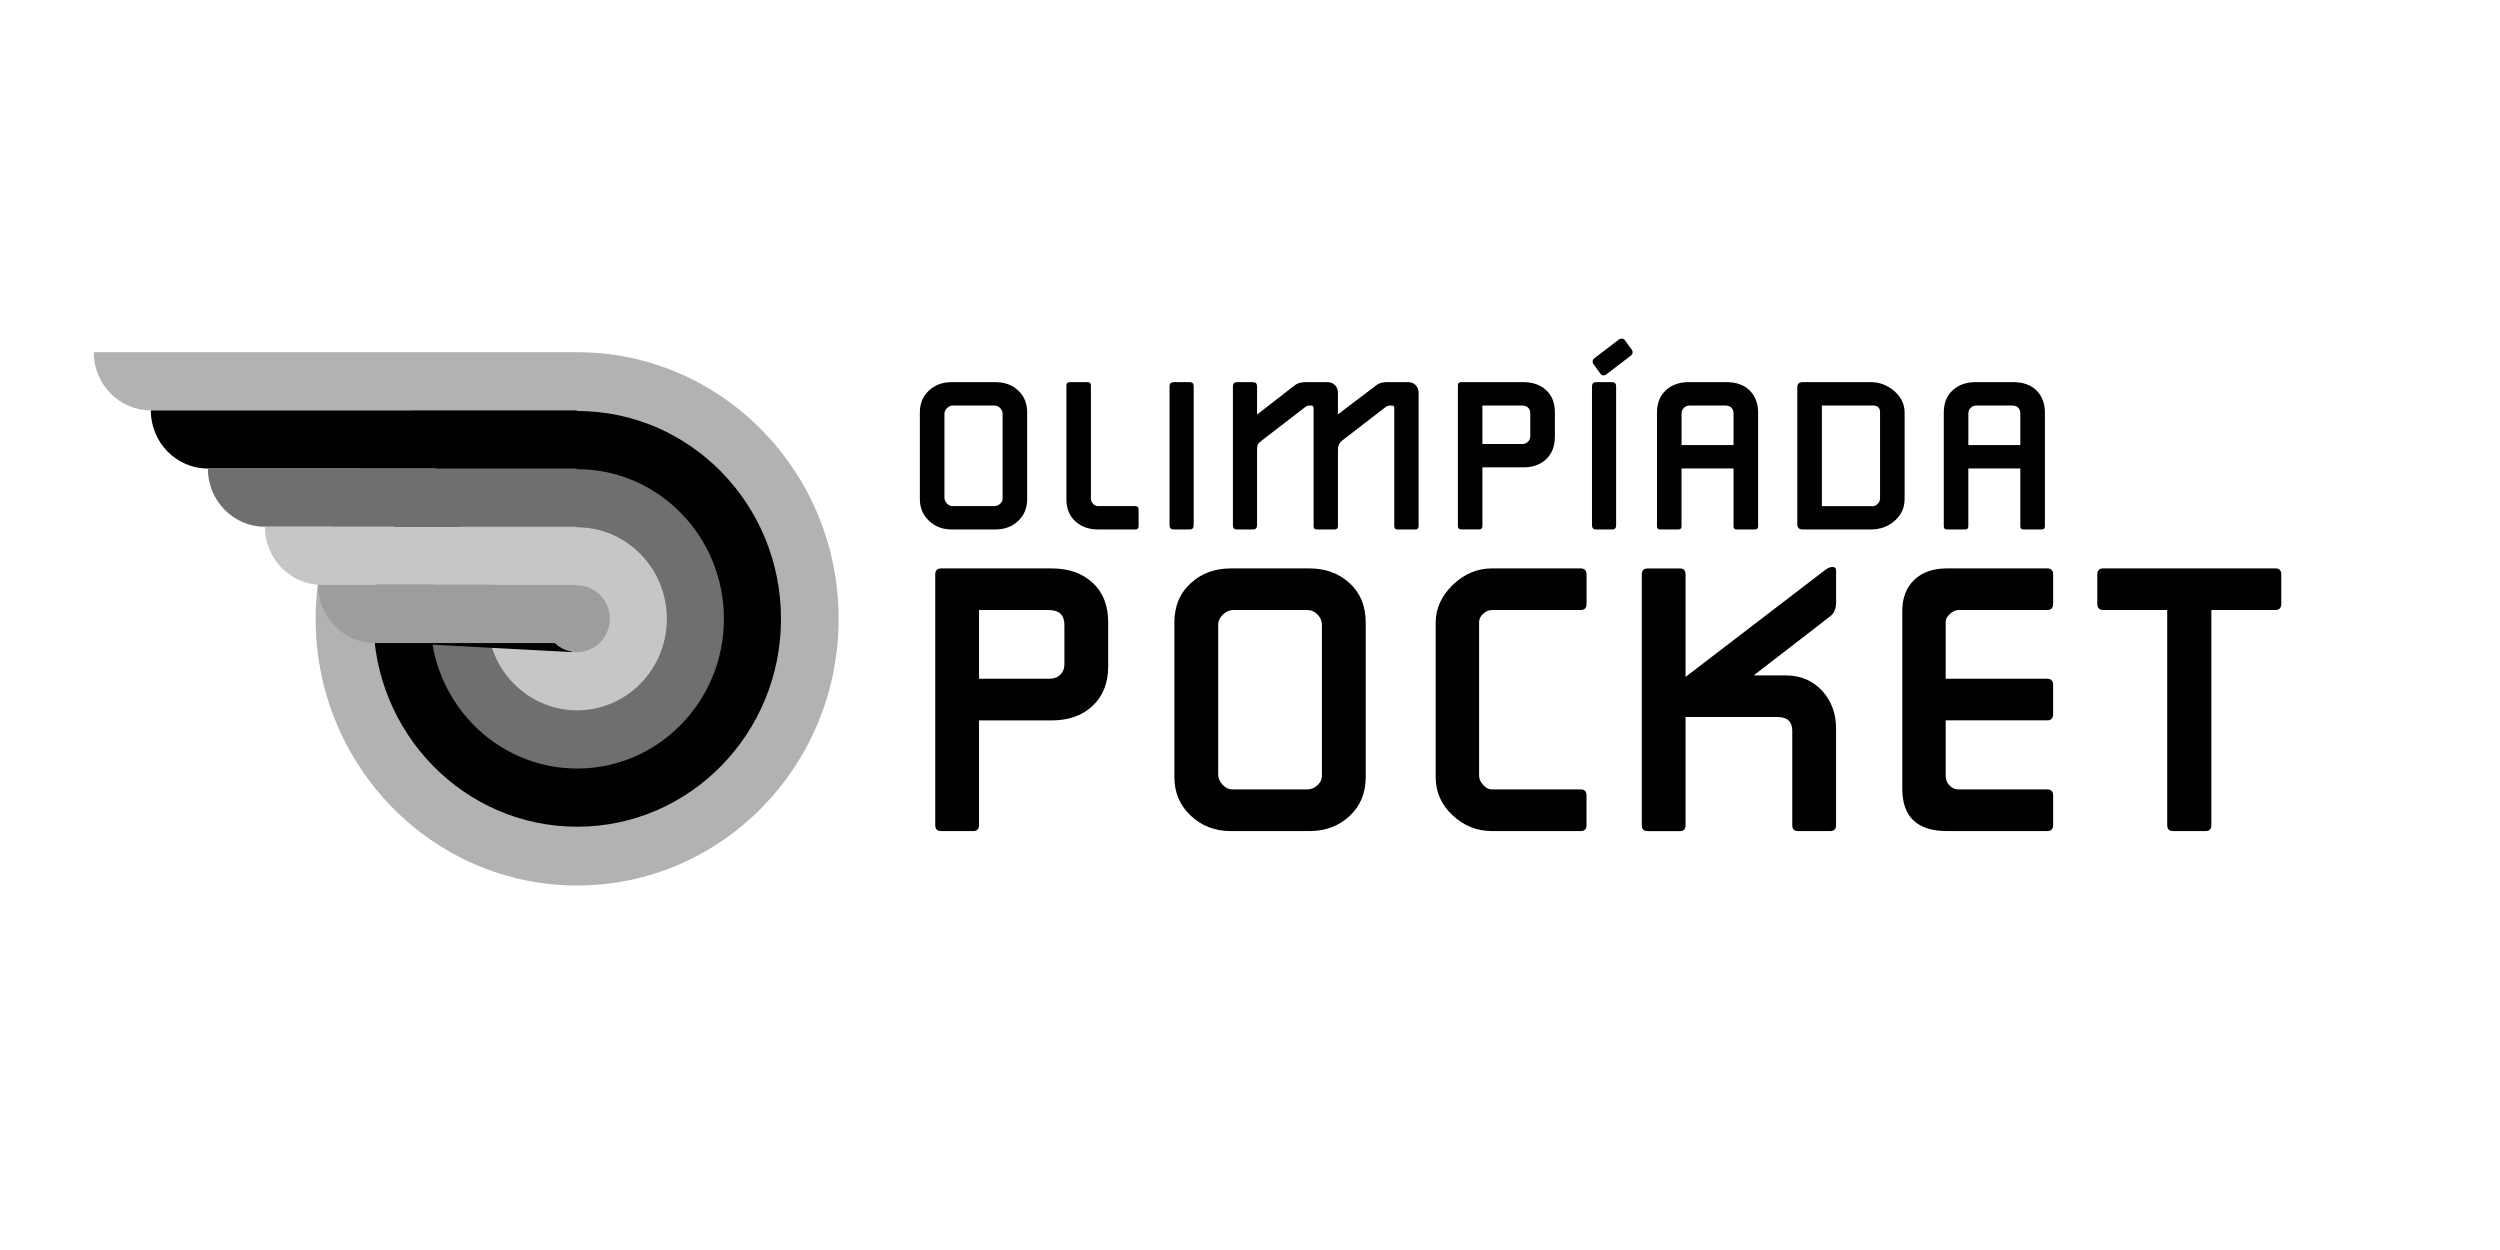 <svg width="160" height="80" viewBox="0 0 160 80" fill="none" xmlns="http://www.w3.org/2000/svg">
<g clip-path="url(#clip0_2520_1904)">
<path d="M36.936 22.54C36.936 22.54 36.921 22.54 36.914 22.54H6C6 24.596 7.636 26.264 9.651 26.264H26.503C22.663 29.39 20.201 34.206 20.201 39.606C20.201 49.032 27.694 56.672 36.936 56.672C46.179 56.672 53.672 49.032 53.672 39.606C53.672 30.181 46.179 22.54 36.936 22.54Z" fill="#B2B2B2"/>
<path d="M36.937 26.303C36.937 26.303 36.922 26.303 36.915 26.303V26.264H9.652C9.652 28.319 11.288 29.987 13.304 29.987H27.927C25.441 32.41 23.894 35.823 23.894 39.606C23.894 46.953 29.734 52.91 36.939 52.91C44.144 52.91 49.984 46.953 49.984 39.606C49.984 32.259 44.144 26.303 36.939 26.303H36.937Z" fill="#010101"/>
<path d="M36.934 30.027C36.934 30.027 36.92 30.027 36.912 30.027V29.987H13.301C13.301 32.043 14.936 33.711 16.952 33.711H29.534C28.286 35.337 27.542 37.382 27.542 39.606C27.542 44.896 31.747 49.186 36.936 49.186C42.125 49.186 46.33 44.898 46.33 39.606C46.33 34.315 42.125 30.027 36.936 30.027H36.934Z" fill="#706F6F"/>
<path d="M36.935 33.749C36.935 33.749 36.921 33.749 36.913 33.749V33.71H16.953C16.953 35.766 18.589 37.433 20.604 37.433H31.602C31.339 38.105 31.193 38.838 31.193 39.606C31.193 42.84 33.764 45.462 36.935 45.462C40.107 45.462 42.678 42.84 42.678 39.606C42.678 36.372 40.107 33.749 36.935 33.749Z" fill="#C6C6C6"/>
<path d="M23.906 41.062L36.625 41.737L36.311 41.157L23.906 41.062Z" fill="#010101"/>
<path d="M36.938 37.473C36.938 37.473 36.923 37.473 36.916 37.473V37.432H20.363C20.363 39.487 21.999 41.155 24.015 41.155H35.506C35.88 41.515 36.382 41.735 36.936 41.735C38.092 41.735 39.028 40.781 39.028 39.602C39.028 38.424 38.092 37.469 36.936 37.469L36.938 37.473Z" fill="#9D9D9C"/>
<path d="M65.738 31.946C65.738 32.52 65.544 32.987 65.156 33.347C64.769 33.706 64.289 33.885 63.717 33.885H60.891C60.328 33.885 59.849 33.701 59.458 33.334C59.067 32.965 58.871 32.503 58.871 31.946V26.397C58.871 25.804 59.074 25.328 59.478 24.97C59.857 24.629 60.328 24.458 60.892 24.458H63.718C64.3 24.458 64.782 24.635 65.164 24.991C65.548 25.344 65.738 25.815 65.738 26.399V31.948V31.946ZM64.167 31.88V26.489C64.167 26.346 64.114 26.222 64.008 26.114C63.903 26.007 63.779 25.953 63.639 25.953H60.972C60.848 25.953 60.73 26.007 60.615 26.114C60.501 26.222 60.444 26.342 60.444 26.476V31.841C60.444 31.984 60.497 32.112 60.603 32.223C60.708 32.334 60.822 32.39 60.946 32.39H63.641C63.774 32.39 63.894 32.341 64.005 32.244C64.115 32.146 64.169 32.025 64.169 31.882L64.167 31.88Z" fill="#010101"/>
<path d="M72.872 33.669C72.872 33.814 72.802 33.885 72.662 33.885H70.284C69.694 33.885 69.215 33.719 68.844 33.386C68.448 33.036 68.25 32.556 68.25 31.944V24.672C68.25 24.529 68.32 24.456 68.46 24.456H69.609C69.749 24.456 69.819 24.528 69.819 24.671V31.931C69.819 32.038 69.863 32.142 69.952 32.24C70.041 32.338 70.15 32.389 70.282 32.389H72.66C72.8 32.389 72.87 32.462 72.87 32.605V33.665L72.872 33.669Z" fill="#010101"/>
<path d="M76.396 33.616C76.396 33.795 76.313 33.885 76.145 33.885H75.115C74.94 33.885 74.851 33.795 74.851 33.616V24.727C74.851 24.548 74.94 24.458 75.115 24.458H76.145C76.313 24.458 76.396 24.548 76.396 24.727V33.616Z" fill="#010101"/>
<path d="M90.79 33.671C90.79 33.814 90.72 33.885 90.58 33.885H89.432C89.299 33.885 89.234 33.814 89.234 33.671V26.154C89.234 26.02 89.19 25.953 89.1 25.953H88.926C88.873 25.953 88.797 25.981 88.699 26.037L85.906 28.189C85.722 28.332 85.629 28.53 85.629 28.782V33.671C85.629 33.814 85.559 33.885 85.417 33.885H84.269C84.136 33.885 84.071 33.814 84.071 33.671V26.154C84.071 26.02 84.027 25.953 83.938 25.953H83.767C83.713 25.953 83.639 25.985 83.541 26.047L80.756 28.191C80.614 28.298 80.529 28.389 80.498 28.46C80.466 28.532 80.451 28.652 80.451 28.823V33.616C80.451 33.795 80.363 33.885 80.187 33.885H79.157C78.989 33.885 78.906 33.795 78.906 33.616V24.727C78.906 24.548 78.989 24.458 79.157 24.458H80.187C80.363 24.458 80.451 24.548 80.451 24.727V26.532L82.881 24.646C83.039 24.52 83.268 24.458 83.567 24.458H84.966C85.16 24.458 85.319 24.524 85.443 24.654C85.566 24.784 85.627 24.944 85.627 25.132V26.519L88.097 24.646C88.265 24.52 88.479 24.458 88.745 24.458H90.144C90.329 24.458 90.484 24.524 90.606 24.654C90.73 24.784 90.79 24.944 90.79 25.132V33.671Z" fill="#010101"/>
<path d="M99.509 27.972C99.509 28.565 99.324 29.036 98.955 29.386C98.586 29.736 98.097 29.911 97.489 29.911H94.874V33.669C94.874 33.812 94.804 33.883 94.663 33.883H93.515C93.375 33.883 93.305 33.812 93.305 33.669V24.672C93.305 24.529 93.375 24.456 93.515 24.456H97.491C98.089 24.456 98.577 24.627 98.951 24.968C99.326 25.309 99.513 25.785 99.513 26.395V27.971L99.509 27.972ZM97.938 27.91V26.485C97.938 26.13 97.748 25.953 97.37 25.953H94.874V28.417H97.41C97.569 28.417 97.696 28.368 97.792 28.27C97.888 28.172 97.938 28.052 97.938 27.91Z" fill="#010101"/>
<path d="M103.432 33.616C103.432 33.795 103.349 33.885 103.181 33.885H102.151C101.975 33.885 101.887 33.795 101.887 33.616V24.727C101.887 24.548 101.975 24.458 102.151 24.458H103.181C103.349 24.458 103.432 24.548 103.432 24.727V33.616ZM104.488 22.543C104.488 22.632 104.451 22.703 104.379 22.756L102.795 23.968C102.751 24.008 102.699 24.027 102.638 24.027C102.551 24.027 102.481 23.991 102.429 23.919L101.986 23.309C101.948 23.264 101.927 23.212 101.927 23.148C101.927 23.057 101.962 22.988 102.033 22.933L103.616 21.724C103.661 21.689 103.718 21.67 103.788 21.67C103.877 21.67 103.941 21.702 103.986 21.764L104.434 22.383C104.469 22.428 104.488 22.481 104.488 22.543Z" fill="#010101"/>
<path d="M112.517 33.684C112.517 33.819 112.45 33.885 112.319 33.885H111.144C111.011 33.885 110.946 33.817 110.946 33.684V29.981H107.618V33.684C107.618 33.819 107.551 33.885 107.42 33.885H106.244C106.111 33.885 106.047 33.817 106.047 33.684V26.397C106.047 25.787 106.244 25.305 106.641 24.955C107.01 24.624 107.49 24.456 108.081 24.456H110.485C111.127 24.456 111.627 24.635 111.983 24.994C112.34 25.354 112.519 25.821 112.519 26.395V33.682L112.517 33.684ZM110.946 28.485V26.485C110.946 26.13 110.761 25.953 110.392 25.953H108.135C107.994 25.953 107.873 26.002 107.771 26.099C107.669 26.197 107.62 26.322 107.62 26.472V28.485H110.948H110.946Z" fill="#010101"/>
<path d="M121.894 31.946C121.894 32.494 121.686 32.953 121.267 33.326C120.848 33.699 120.336 33.885 119.729 33.885H115.358C115.138 33.885 115.027 33.772 115.027 33.548V24.795C115.027 24.571 115.138 24.458 115.358 24.458H119.729C120.292 24.458 120.794 24.648 121.235 25.03C121.675 25.412 121.896 25.872 121.896 26.41V31.946H121.894ZM120.323 31.909V26.384C120.323 26.098 120.174 25.954 119.875 25.954H116.6V32.392H119.888C119.984 32.392 120.082 32.342 120.178 32.238C120.274 32.135 120.323 32.025 120.323 31.909Z" fill="#010101"/>
<path d="M130.872 33.684C130.872 33.819 130.806 33.885 130.675 33.885H129.499C129.366 33.885 129.301 33.817 129.301 33.684V29.981H125.973V33.684C125.973 33.819 125.907 33.885 125.776 33.885H124.6C124.467 33.885 124.402 33.817 124.402 33.684V26.397C124.402 25.787 124.6 25.305 124.997 24.955C125.366 24.624 125.846 24.456 126.437 24.456H128.84C129.482 24.456 129.983 24.635 130.339 24.994C130.695 25.354 130.874 25.821 130.874 26.395V33.682L130.872 33.684ZM129.301 28.485V26.485C129.301 26.13 129.117 25.953 128.748 25.953H126.49C126.35 25.953 126.228 26.002 126.126 26.099C126.025 26.197 125.975 26.322 125.975 26.472V28.485H129.303H129.301Z" fill="#010101"/>
<path d="M70.924 42.645C70.924 43.702 70.593 44.543 69.934 45.168C69.275 45.793 68.404 46.105 67.32 46.105H62.658V52.805C62.658 53.061 62.532 53.189 62.281 53.189H60.232C59.981 53.189 59.855 53.061 59.855 52.805V36.763C59.855 36.507 59.981 36.379 60.232 36.379H67.32C68.387 36.379 69.255 36.684 69.923 37.292C70.59 37.9 70.924 38.749 70.924 39.837V42.647V42.645ZM68.122 42.534V39.993C68.122 39.359 67.784 39.042 67.108 39.042H62.658V43.438H67.18C67.463 43.438 67.69 43.351 67.863 43.176C68.037 43.003 68.122 42.788 68.122 42.534Z" fill="#010101"/>
<path d="M87.406 49.731C87.406 50.755 87.061 51.589 86.371 52.229C85.68 52.869 84.824 53.189 83.803 53.189H78.763C77.759 53.189 76.906 52.861 76.209 52.204C75.509 51.547 75.16 50.723 75.16 49.731V39.837C75.16 38.781 75.522 37.932 76.244 37.292C76.919 36.684 77.759 36.379 78.763 36.379H83.803C84.838 36.379 85.699 36.695 86.382 37.328C87.065 37.96 87.406 38.796 87.406 39.837V49.731ZM84.604 49.614V40.001C84.604 39.746 84.51 39.523 84.322 39.331C84.133 39.139 83.914 39.042 83.663 39.042H78.906C78.686 39.042 78.474 39.139 78.271 39.331C78.066 39.523 77.964 39.737 77.964 39.976V49.543C77.964 49.799 78.058 50.025 78.247 50.224C78.435 50.424 78.638 50.523 78.859 50.523H83.664C83.901 50.523 84.115 50.437 84.312 50.26C84.508 50.085 84.606 49.868 84.606 49.614H84.604Z" fill="#010101"/>
<path d="M101.539 52.801C101.539 53.059 101.413 53.189 101.162 53.189H95.486C94.528 53.189 93.688 52.852 92.966 52.18C92.245 51.508 91.883 50.691 91.883 49.731V39.859C91.883 38.946 92.248 38.139 92.978 37.433C93.708 36.729 94.543 36.377 95.486 36.377H101.162C101.413 36.377 101.539 36.507 101.539 36.765V38.655C101.539 38.913 101.413 39.042 101.162 39.042H95.486C95.281 39.042 95.093 39.121 94.921 39.282C94.748 39.441 94.663 39.617 94.663 39.807V49.659C94.663 49.851 94.75 50.041 94.921 50.233C95.095 50.425 95.274 50.522 95.462 50.522H101.161C101.412 50.522 101.537 50.651 101.537 50.909V52.799L101.539 52.801Z" fill="#010101"/>
<path d="M117.507 52.805C117.507 53.061 117.381 53.189 117.13 53.189H115.057C114.821 53.189 114.705 53.061 114.705 52.805V46.774C114.705 46.185 114.391 45.889 113.763 45.889H107.876V52.807C107.876 53.063 107.758 53.191 107.524 53.191H105.451C105.2 53.191 105.074 53.063 105.074 52.807V36.765C105.074 36.509 105.2 36.381 105.451 36.381H107.524C107.76 36.381 107.876 36.509 107.876 36.765V43.322L116.779 36.502C116.968 36.358 117.132 36.285 117.274 36.285C117.431 36.285 117.51 36.364 117.51 36.524V38.561C117.51 38.96 117.383 39.256 117.128 39.448L112.236 43.226H114.284C115.256 43.226 116.048 43.57 116.661 44.259C117.226 44.899 117.508 45.692 117.508 46.637V52.809L117.507 52.805Z" fill="#010101"/>
<path d="M131.4 52.801C131.4 53.059 131.275 53.189 131.024 53.189H124.618C122.702 53.189 121.746 52.285 121.746 50.474V39.114C121.746 38.265 122.001 37.597 122.512 37.109C123.022 36.622 123.725 36.377 124.62 36.377H131.026C131.277 36.377 131.402 36.507 131.402 36.765V38.63C131.402 38.905 131.277 39.042 131.026 39.042H125.349C125.161 39.042 124.976 39.125 124.796 39.293C124.615 39.458 124.524 39.63 124.524 39.803V43.438H131.024C131.275 43.438 131.4 43.575 131.4 43.85V45.691C131.4 45.966 131.275 46.103 131.024 46.103H124.524V49.663C124.524 49.902 124.607 50.105 124.772 50.273C124.936 50.441 125.12 50.523 125.325 50.523H131.026C131.277 50.523 131.402 50.653 131.402 50.911V52.801H131.4Z" fill="#010101"/>
<path d="M146.002 38.63C146.002 38.905 145.876 39.042 145.625 39.042H141.527V52.805C141.527 53.061 141.402 53.189 141.151 53.189H139.078C138.827 53.189 138.701 53.061 138.701 52.805V39.042H134.603C134.352 39.042 134.227 38.905 134.227 38.63V36.765C134.227 36.507 134.352 36.377 134.603 36.377H145.625C145.876 36.377 146.002 36.507 146.002 36.765V38.63Z" fill="#010101"/>
</g>
<defs>
<clipPath id="clip0_2520_1904">
<rect width="140" height="35" fill="white" transform="translate(6 21.67)"/>
</clipPath>
</defs>
</svg>
